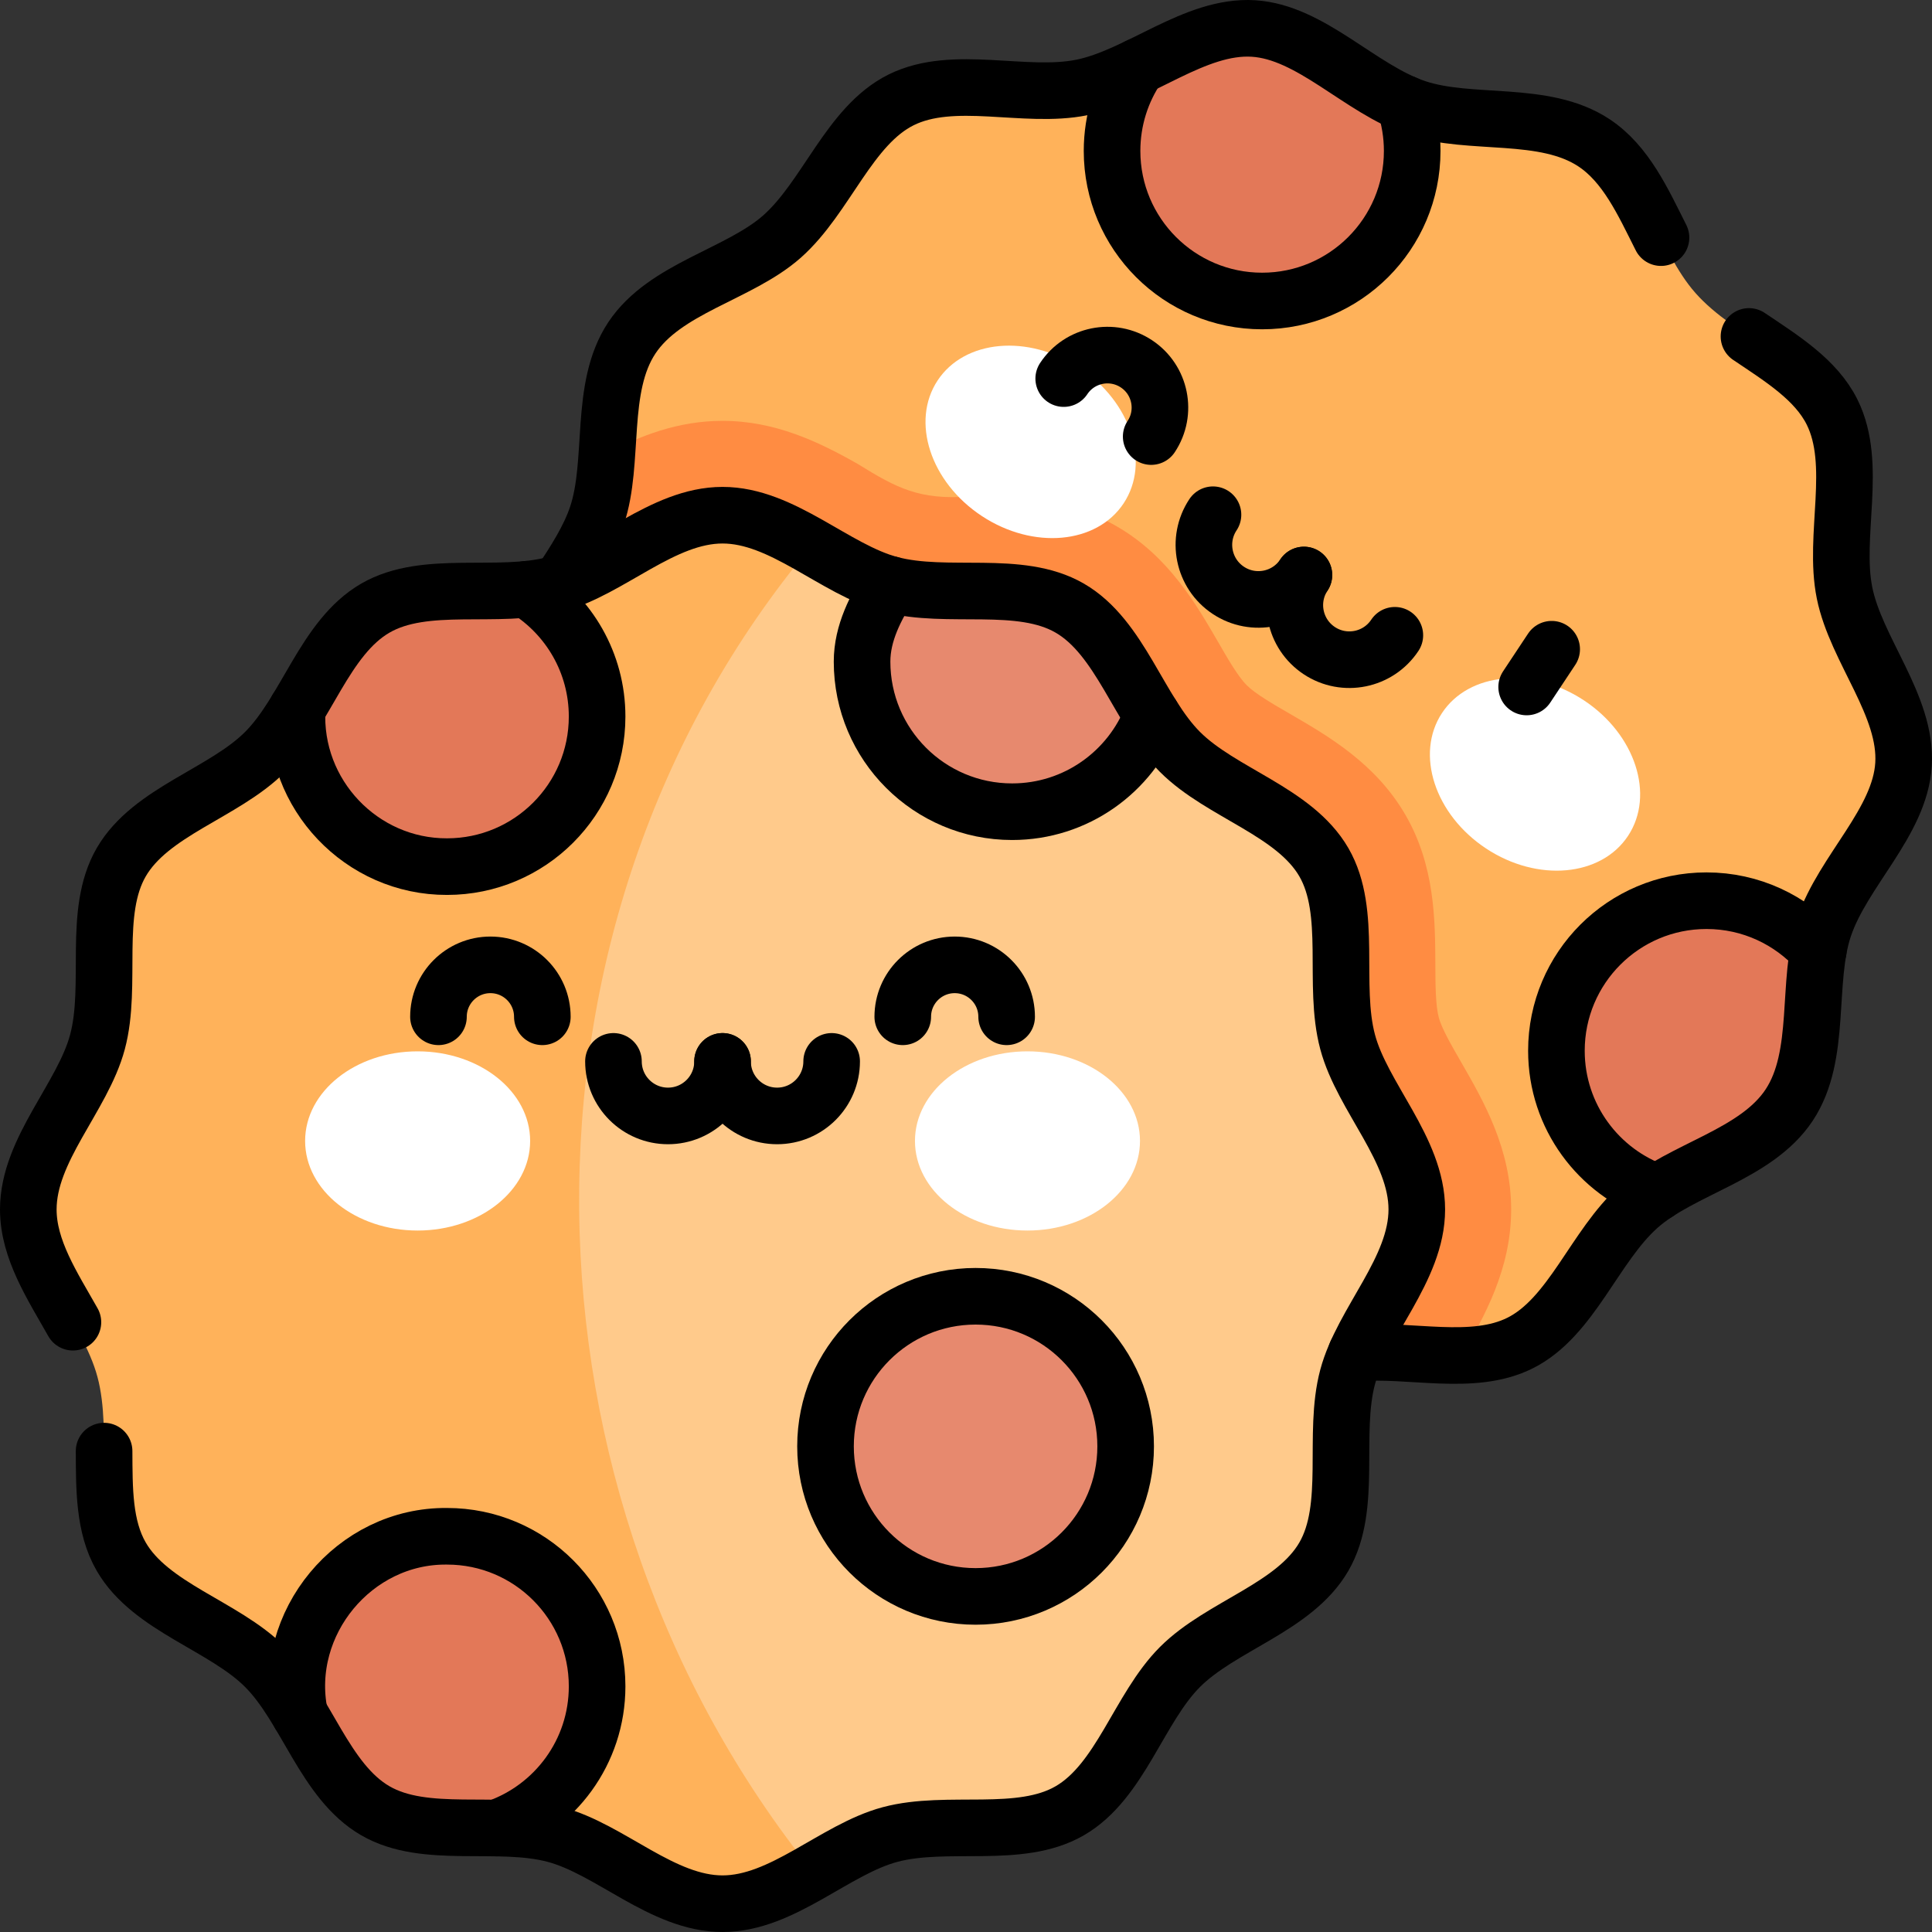 <?xml version="1.0" encoding="UTF-8"?>
<svg xmlns="http://www.w3.org/2000/svg" xmlns:xlink="http://www.w3.org/1999/xlink" version="1.1" id="Capa_1" x="0px" y="0px" viewBox="0 0 512 512" style="enable-background:new 0 0 512 512;" xml:space="preserve" width="512" height="512">
<rect x="0" y="0" width="512" height="512" fill="#333333" stroke="none"/>
<g>
	<g>
		<path style="fill:#FFB25A;" d="M439.242,316.049c-1.75,1.14-3.4,2.36-4.9,3.69c-11.78,10.41-17.8,29.38-31.56,36.21&#10;&#9;&#9;&#9;c-4.68,2.32-9.92,3.12-15.38,3.26L160.851,120.108c0.73-10.74,0.89-21.95,6.59-30.55c8.79-13.27,28.43-16.81,39.81-26.88&#10;&#9;&#9;&#9;c11.77-10.41,17.79-29.38,31.55-36.21c13.95-6.93,32.75-0.22,47.92-3.3c4.99-1.01,9.93-3.15,14.86-5.53l70.62,9.77&#10;&#9;&#9;&#9;c15.147,6.791,35.902,1.006,50.24,10.45c13.27,8.79,16.81,28.43,26.88,39.8c10.41,11.78,29.38,17.8,36.21,31.56&#10;&#9;&#9;&#9;c6.93,13.95,0.22,32.75,3.3,47.92c3.07,15.17,16.57,29.88,15.62,45.43c-0.93,15.33-16.05,28.27-21.06,43.16&#10;&#9;&#9;&#9;c-0.67,1.98-1.16,4.06-1.53,6.21L439.242,316.049z"/>
		<path style="fill:#FF8C42;" d="M400.472,320.519c0,15.91-7.21,28.53-13.07,38.69c-10.79,0.27-22.47-2.01-32.54,0.03&#10;&#9;&#9;&#9;c-15.17,3.08-29.88,16.58-45.43,15.63c-15.33-0.93-28.27-16.05-43.16-21.06c-14.4-4.84-33.87-0.46-47.13-9.25&#10;&#9;&#9;&#9;c-13.27-8.79-16.81-28.43-26.88-39.81c-10.41-11.77-29.38-17.79-36.21-31.55c-6.93-13.95-0.22-32.75-3.29-47.92&#10;&#9;&#9;&#9;c-3.08-15.17-16.58-29.88-15.63-45.43c0.93-15.33,16.05-28.27,21.06-43.16c1.7-5.06,2.26-10.75,2.66-16.58&#10;&#9;&#9;&#9;c8.59-4.51,18.68-8.58,30.63-8.58c13.85,0,25.43,5.5,35.88,11.45c10.469,6.508,16.313,9.443,29.15,8.64&#10;&#9;&#9;&#9;c11.59,0.05,26.01,0.1,39.49,7.9c13.67,7.91,20.98,20.54,26.85,30.68c2.172,3.731,5.051,8.892,7.55,11.4&#10;&#9;&#9;&#9;c2.25,2.25,6.95,4.98,11.5,7.61c10.11,5.86,22.7,13.15,30.58,26.79c7.79,13.46,7.85,27.92,7.9,39.53&#10;&#9;&#9;&#9;c0.02,5.35,0.04,10.88,0.91,14.13c0.77,2.89,3.42,7.48,5.98,11.92C393.152,291.789,400.472,304.489,400.472,320.519z"/>
		<path style="fill:#FFCA8B;" d="M375.472,320.519c0,15.91-14.41,29.71-18.33,44.39c-4.06,15.18,1.39,34.32-6.3,47.61&#10;&#9;&#9;&#9;c-7.8,13.49-27.18,18.29-38.12,29.23c-10.94,10.95-15.74,30.32-29.23,38.13c-13.29,7.69-32.43,2.23-47.61,6.29&#10;&#9;&#9;&#9;c-6.9,1.84-13.62,6.01-20.45,9.9c-96.96-88.941-96.96-257.382-0.43-351.362c6.49,3.69,12.87,7.67,19.4,9.72l70.93,35.22&#10;&#9;&#9;&#9;c2.23,3.54,4.61,6.85,7.39,9.63c10.94,10.94,30.32,15.74,38.12,29.23c7.69,13.29,2.24,32.43,6.3,47.61&#10;&#9;&#9;&#9;C361.062,290.799,375.472,304.599,375.472,320.519z"/>
		<path style="fill:#FFB25A;" d="M215.431,496.07c-7.68,4.39-15.52,8.43-23.95,8.43c-15.91,0-29.71-14.41-44.39-18.33&#10;&#9;&#9;&#9;c-4.88-1.3-10.16-1.63-15.53-1.72l-52.17-30.2c-2.74-4.6-5.62-8.98-9.14-12.5c-10.95-10.94-30.32-15.74-38.13-29.22&#10;&#9;&#9;&#9;c-7.69-13.3-2.23-32.44-6.29-47.62c-3.92-14.68-18.33-28.48-18.33-44.39c0-15.92,14.41-29.72,18.33-44.4&#10;&#9;&#9;&#9;c4.06-15.18-1.4-34.32,6.29-47.61c7.81-13.49,27.18-18.28,38.13-29.23c3.24-3.24,5.95-7.23,8.5-11.44l60.79-31.67&#10;&#9;&#9;&#9;c2.59-0.25,5.12-0.66,7.55-1.31c14.68-3.92,28.48-18.33,44.39-18.33c8.27,0,15.98,3.89,23.52,8.18&#10;&#9;&#9;&#9;C130.691,245.748,135.141,396.179,215.431,496.07z"/>
		<path style="fill:#E37858;" d="M158.241,446.9c0,17.38-11.15,32.14-26.68,37.55c-11.323-0.183-23.071,0.644-32.08-4.57&#10;&#9;&#9;&#9;c-9.15-5.3-14.3-15.92-20.09-25.62c-0.45-2.4-0.69-4.84-0.69-7.36c0-21.96,17.8-39.77,39.77-39.77&#10;&#9;&#9;&#9;C140.431,407.129,158.241,424.939,158.241,446.9z"/>
		<path style="fill:#E7896E;" d="M305.331,189.648c-5.74,14.89-20.18,25.46-37.1,25.46c-21.97,0-39.77-17.8-39.77-39.77&#10;&#9;&#9;&#9;c0-7.67,2.17-14.83,5.94-20.91c15.512,4.87,35.339-1.217,49.09,6.73C293.553,166.984,298.802,179.245,305.331,189.648z"/>
		<circle style="fill:#E7896E;" cx="258.54" cy="383.295" r="39.77"/>
		<path style="fill:#E37858;" d="M158.241,189.888c0,21.97-17.81,39.77-39.77,39.77c-22.697,0.071-40.943-19.179-39.72-41.83&#10;&#9;&#9;&#9;c6.05-9.97,11.24-21.18,20.72-26.67c11.12-6.43,26.33-3.67,39.89-4.98c0.06,0,0.12,0,0.18-0.01&#10;&#9;&#9;&#9;C150.771,163.198,158.241,175.668,158.241,189.888z"/>
		<ellipse style="fill:#FFFFFF;" cx="272.292" cy="302.361" rx="29.817" ry="23.744"/>
		<ellipse style="fill:#FFFFFF;" cx="110.676" cy="302.361" rx="29.817" ry="23.744"/>
		
			<ellipse transform="matrix(0.551 -0.835 0.835 0.551 11.341 431.642)" style="fill:#FFFFFF;" cx="406.611" cy="205.286" rx="23.515" ry="29.529"/>
		
			<ellipse transform="matrix(0.551 -0.835 0.835 0.551 24.884 280.519)" style="fill:#FFFFFF;" cx="273.01" cy="117.145" rx="23.515" ry="29.529"/>
		<path style="fill:#E37858;" d="M481.862,251.938c-2.35,13.44-0.14,29.49-7.72,40.92c-7.61,11.5-23.37,15.69-34.84,23.15&#10;&#9;&#9;&#9;c-0.02,0.01-0.04,0.03-0.06,0.04c-15.58-5.39-26.77-20.17-26.77-37.59c0-21.96,17.8-39.77,39.77-39.77&#10;&#9;&#9;&#9;C464.012,238.688,474.582,243.809,481.862,251.938z"/>
		<path style="fill:#E37858;" d="M374.252,39.997c0,21.96-17.81,39.77-39.77,39.77c-21.97,0-39.77-17.81-39.77-39.77&#10;&#9;&#9;&#9;c0-8.29,2.53-15.99,6.87-22.36c0.05-0.02,0.1-0.05,0.15-0.07c10.02-4.84,20.03-10.65,30.42-10.02&#10;&#9;&#9;&#9;c14.03,0.85,26.06,13.59,39.41,19.57c0.22,0.1,0.43,0.2,0.64,0.29C373.522,31.367,374.252,35.597,374.252,39.997z"/>
	</g>
	<g>
		<path style="fill:none;stroke:#000000;stroke-width:15;stroke-linecap:round;stroke-linejoin:round;stroke-miterlimit:10;" d="&#10;&#9;&#9;&#9;M440.183,62.975c-4.769-9.479-9.276-19.506-17.74-25.116c-13.262-8.791-32.73-4.409-47.129-9.248&#10;&#9;&#9;&#9;c-14.898-5.007-27.836-20.129-43.166-21.063C316.597,6.6,301.892,20.1,286.723,23.175c-15.169,3.075-33.97-3.631-47.924,3.298&#10;&#9;&#9;&#9;c-13.756,6.831-19.782,25.797-31.554,36.211c-11.377,10.064-31.015,13.611-39.806,26.873c-8.791,13.262-4.409,32.73-9.248,47.129&#10;&#9;&#9;&#9;c-2.068,6.152-5.86,11.97-9.666,17.761"/>
		<path style="fill:none;stroke:#000000;stroke-width:15;stroke-linecap:round;stroke-linejoin:round;stroke-miterlimit:10;" d="&#10;&#9;&#9;&#9;M359.419,358.603c14.25-1.246,30.777,3.594,43.363-2.656c13.756-6.831,19.782-25.797,31.554-36.211&#10;&#9;&#9;&#9;c11.377-10.065,31.015-13.611,39.806-26.873c8.791-13.262,4.409-32.73,9.248-47.129c5.007-14.898,20.129-27.836,21.063-43.166&#10;&#9;&#9;&#9;c0.948-15.551-12.552-30.256-15.627-45.425s3.632-33.97-3.298-47.924c-4.278-8.615-13.316-14.198-22.031-20.06"/>
		<path style="fill:none;stroke:#000000;stroke-width:15;stroke-linecap:round;stroke-linejoin:round;stroke-miterlimit:10;" d="&#10;&#9;&#9;&#9;M27.585,384.56c0.042,10.015-0.051,20.031,4.54,27.965c7.802,13.485,27.179,18.283,38.123,29.227&#10;&#9;&#9;&#9;c10.944,10.944,15.742,30.321,29.227,38.123c13.294,7.692,32.432,2.235,47.616,6.293c14.675,3.922,28.481,18.331,44.392,18.331&#10;&#9;&#9;&#9;c15.912,0,29.717-14.409,44.392-18.331c15.184-4.058,34.323,1.398,47.617-6.294c13.485-7.802,18.283-27.179,29.227-38.123&#10;&#9;&#9;&#9;c10.944-10.944,30.321-15.742,38.123-29.227c7.692-13.294,2.235-32.432,6.293-47.616c3.922-14.675,18.331-28.48,18.331-44.392&#10;&#9;&#9;&#9;c0-15.911-14.409-29.717-18.331-44.392c-4.058-15.184,1.398-34.323-6.294-47.617c-7.802-13.485-27.179-18.283-38.123-29.227&#10;&#9;&#9;&#9;c-10.944-10.944-15.742-30.321-29.227-38.123c-13.294-7.692-32.432-2.235-47.616-6.293c-14.675-3.922-28.481-18.331-44.392-18.331&#10;&#9;&#9;&#9;s-29.717,14.409-44.392,18.331c-15.184,4.058-34.323-1.398-47.617,6.294c-13.486,7.802-18.283,27.179-29.227,38.123&#10;&#9;&#9;&#9;c-10.944,10.944-30.321,15.742-38.123,29.227c-7.692,13.294-2.235,32.432-6.293,47.616C21.909,290.799,7.5,304.605,7.5,320.516&#10;&#9;&#9;&#9;c0,10.602,6.396,20.269,11.825,29.881"/>
		<path style="fill:none;stroke:#000000;stroke-width:15;stroke-linecap:round;stroke-linejoin:round;stroke-miterlimit:10;" d="&#10;&#9;&#9;&#9;M79.39,454.26c-4.785-24.103,14.461-47.4,39.079-47.13c21.964,0,39.77,17.806,39.77,39.77c0,17.376-11.148,32.14-26.678,37.554"/>
		<path style="fill:none;stroke:#000000;stroke-width:15;stroke-linecap:round;stroke-linejoin:round;stroke-miterlimit:10;" d="&#10;&#9;&#9;&#9;M305.334,189.647c-5.746,14.894-20.188,25.464-37.108,25.464c-21.964,0-39.77-17.806-39.77-39.77&#10;&#9;&#9;&#9;c0-7.673,3.656-14.402,7.419-20.478"/>
		
			<circle style="fill:none;stroke:#000000;stroke-width:15;stroke-linecap:round;stroke-linejoin:round;stroke-miterlimit:10;" cx="258.539" cy="383.296" r="39.77"/>
		<path style="fill:none;stroke:#000000;stroke-width:15;stroke-linecap:round;stroke-linejoin:round;stroke-miterlimit:10;" d="&#10;&#9;&#9;&#9;M139.545,156.172c11.225,7.03,18.694,19.501,18.694,33.722c0,21.964-17.806,39.77-39.77,39.77&#10;&#9;&#9;&#9;c-22.688,0.071-40.95-19.186-39.717-41.831"/>
		<path style="fill:none;stroke:#000000;stroke-width:15;stroke-linecap:round;stroke-miterlimit:10;" d="M191.484,281.276&#10;&#9;&#9;&#9;c0,7.984,6.472,14.456,14.456,14.456s14.456-6.472,14.456-14.456"/>
		<path style="fill:none;stroke:#000000;stroke-width:15;stroke-linecap:round;stroke-miterlimit:10;" d="M162.572,281.276&#10;&#9;&#9;&#9;c0,7.984,6.472,14.456,14.456,14.456s14.456-6.472,14.456-14.456"/>
		<path style="fill:none;stroke:#000000;stroke-width:15;stroke-linecap:round;stroke-linejoin:round;stroke-miterlimit:10;" d="&#10;&#9;&#9;&#9;M239.241,269.461c0-7.602,6.163-13.765,13.765-13.765c7.602,0,13.765,6.163,13.765,13.765"/>
		<path style="fill:none;stroke:#000000;stroke-width:15;stroke-linecap:round;stroke-linejoin:round;stroke-miterlimit:10;" d="&#10;&#9;&#9;&#9;M143.726,269.461c0-7.602-6.163-13.765-13.765-13.765c-7.602,0-13.765,6.163-13.765,13.765"/>
		
			<line style="fill:none;stroke:#000000;stroke-width:15;stroke-linecap:round;stroke-linejoin:round;stroke-miterlimit:10;" x1="411.21" y1="172.052" x2="404.58" y2="182.054"/>
		<path style="fill:none;stroke:#000000;stroke-width:15;stroke-linecap:round;stroke-linejoin:round;stroke-miterlimit:10;" d="&#10;&#9;&#9;&#9;M305.077,115.695c4.243-6.401,2.494-15.031-3.908-19.274c-6.401-4.243-15.031-2.494-19.274,3.908"/>
		<path style="fill:none;stroke:#000000;stroke-width:15;stroke-linecap:round;stroke-miterlimit:10;" d="M345.55,152.383&#10;&#9;&#9;&#9;c-4.411,6.654-2.592,15.625,4.062,20.036c6.654,4.411,15.625,2.592,20.036-4.062"/>
		<path style="fill:none;stroke:#000000;stroke-width:15;stroke-linecap:round;stroke-miterlimit:10;" d="M321.453,136.409&#10;&#9;&#9;&#9;c-4.411,6.654-2.592,15.625,4.062,20.036c6.654,4.411,15.625,2.592,20.036-4.062"/>
		<path style="fill:none;stroke:#000000;stroke-width:15;stroke-linecap:round;stroke-linejoin:round;stroke-miterlimit:10;" d="&#10;&#9;&#9;&#9;M439.239,316.051c-15.58-5.387-26.773-20.175-26.773-37.586c0-21.964,17.806-39.77,39.77-39.77&#10;&#9;&#9;&#9;c11.771,0,22.344,5.118,29.625,13.245"/>
		<path style="fill:none;stroke:#000000;stroke-width:15;stroke-linecap:round;stroke-linejoin:round;stroke-miterlimit:10;" d="&#10;&#9;&#9;&#9;M372.2,27.408c1.32,3.958,2.046,8.187,2.046,12.588c0,21.964-17.806,39.77-39.77,39.77s-39.77-17.806-39.77-39.77&#10;&#9;&#9;&#9;c0-8.289,2.538-15.983,6.876-22.354"/>
	</g>
</g>















</svg>
